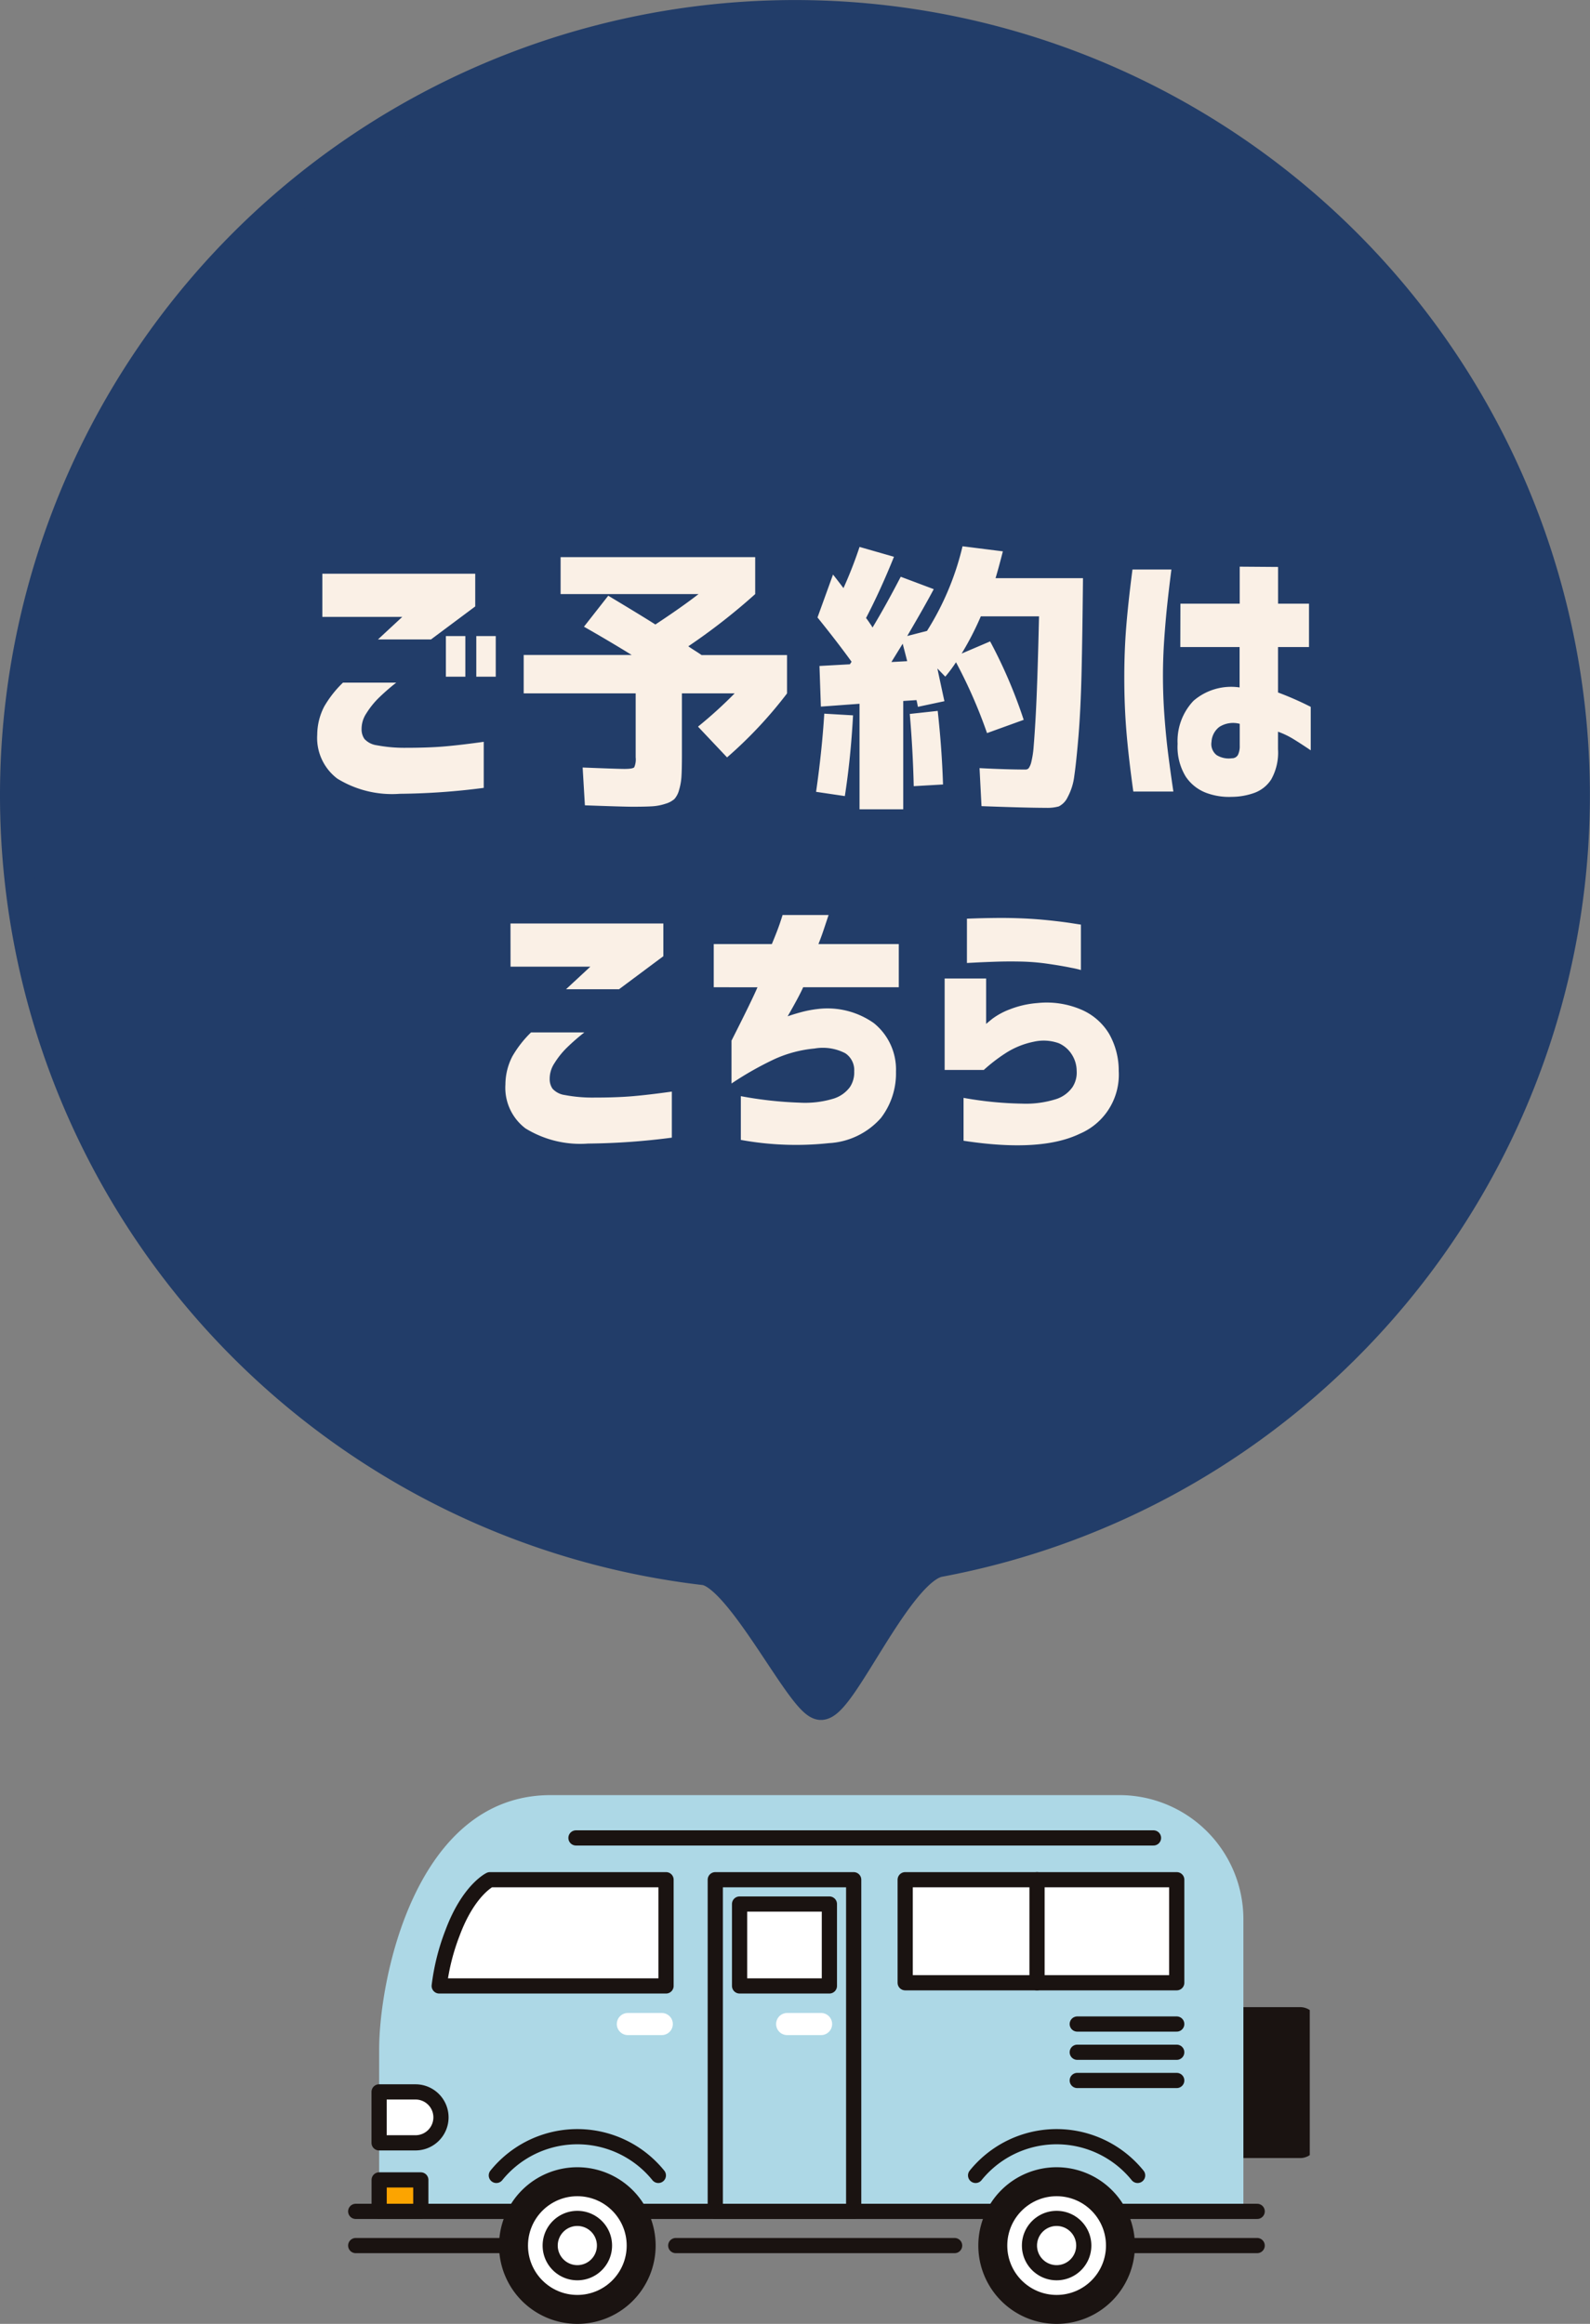 <svg xmlns="http://www.w3.org/2000/svg" xmlns:xlink="http://www.w3.org/1999/xlink" width="104.586" height="152.813" viewBox="0 0 104.586 152.813"><rect x="0" y="0" width="104.586" height="152.813" fill="#808080" stroke="none"/><defs><clipPath id="a"><rect width="63.237" height="34.772" fill="none"/></clipPath><clipPath id="b"><rect width="104.586" height="113.098" transform="translate(0 0)" fill="none"/></clipPath></defs><g transform="translate(-6726.888 306.637)"><g transform="translate(6749.804 -188.595)"><rect width="4.659" height="7.701" transform="translate(57.951 15.054)" fill="#1a1311"/><g transform="translate(0 0)"><g clip-path="url(#a)"><rect width="4.659" height="7.701" transform="translate(57.951 15.054)" fill="none" stroke="#1a1311" stroke-linecap="round" stroke-linejoin="round" stroke-width="2.224"/><path d="M14.878,0H52.3a8.162,8.162,0,0,1,8.138,8.138V27.373H3.591V16.718C3.591,12.1,5.973,0,14.878,0" transform="translate(-1.567 0)" fill="#add8e6"/><path d="M13.937,9.871H25.519v6.983H10.6a14.481,14.481,0,0,1,.877-3.491c1.054-2.826,2.458-3.492,2.458-3.492" transform="translate(-4.625 -4.306)" fill="#fff"/><path d="M13.937,9.871H25.519v6.983H10.6a14.481,14.481,0,0,1,.877-3.491C12.532,10.537,13.937,9.871,13.937,9.871Z" transform="translate(-4.625 -4.306)" fill="none" stroke="#1a1311" stroke-linecap="round" stroke-linejoin="round" stroke-width="1"/><rect width="17.862" height="6.775" transform="translate(36.625 5.565)" fill="#fff"/><rect width="17.862" height="6.775" transform="translate(36.625 5.565)" fill="none" stroke="#1a1311" stroke-linecap="round" stroke-linejoin="round" stroke-width="1"/><rect width="9.104" height="21.809" transform="translate(24.133 5.565)" fill="none" stroke="#1a1311" stroke-linecap="round" stroke-linejoin="round" stroke-width="1"/><rect width="5.908" height="5.385" transform="translate(25.731 7.163)" fill="#fff"/><rect width="5.908" height="5.385" transform="translate(25.731 7.163)" fill="none" stroke="#1a1311" stroke-linecap="round" stroke-linejoin="round" stroke-width="1"/><path d="M17.263,42.39a6.848,6.848,0,0,1,10.656,0" transform="translate(-7.531 -17.382)" fill="none" stroke="#1a1311" stroke-linecap="round" stroke-linejoin="round" stroke-width="1"/><path d="M73.185,42.39a6.848,6.848,0,0,1,10.656,0" transform="translate(-31.928 -17.382)" fill="none" stroke="#1a1311" stroke-linecap="round" stroke-linejoin="round" stroke-width="1"/><line x1="2.232" transform="translate(18.382 15.054)" fill="none" stroke="#fff" stroke-linecap="round" stroke-linejoin="round" stroke-width="1.454"/><line x1="2.232" transform="translate(28.861 15.054)" fill="none" stroke="#fff" stroke-linecap="round" stroke-linejoin="round" stroke-width="1.454"/><line x1="6.543" transform="translate(47.943 15.054)" fill="none" stroke="#1a1311" stroke-linecap="round" stroke-linejoin="round" stroke-width="1"/><line x1="6.543" transform="translate(47.943 16.91)" fill="none" stroke="#1a1311" stroke-linecap="round" stroke-linejoin="round" stroke-width="1"/><line x1="6.543" transform="translate(47.943 18.765)" fill="none" stroke="#1a1311" stroke-linecap="round" stroke-linejoin="round" stroke-width="1"/><line x1="18.343" transform="translate(21.533 29.622)" fill="none" stroke="#1a1311" stroke-linecap="round" stroke-linejoin="round" stroke-width="1"/><line x1="8.753" transform="translate(51.024 29.622)" fill="none" stroke="#1a1311" stroke-linecap="round" stroke-linejoin="round" stroke-width="1"/><line x1="10.271" transform="translate(0.482 29.622)" fill="none" stroke="#1a1311" stroke-linecap="round" stroke-linejoin="round" stroke-width="1"/><line x1="59.296" transform="translate(0.482 27.373)" fill="none" stroke="#1a1311" stroke-linecap="round" stroke-linejoin="round" stroke-width="1"/><line x1="37.987" transform="translate(14.97 2.816)" fill="none" stroke="#1a1311" stroke-linecap="round" stroke-linejoin="round" stroke-width="1"/><path d="M22.729,43.409a5.15,5.15,0,1,1-5.15,5.15,5.15,5.15,0,0,1,5.15-5.15" transform="translate(-7.669 -18.938)" fill="#1a1311"/><circle cx="2.765" cy="2.765" r="2.765" transform="translate(12.295 26.857)" fill="none" stroke="#fff" stroke-linecap="round" stroke-linejoin="round" stroke-width="0.962"/><path d="M25.717,50.26a1.288,1.288,0,1,1-1.288,1.288,1.288,1.288,0,0,1,1.288-1.288" transform="translate(-10.658 -21.927)" fill="#fff"/><path d="M78.652,43.409a5.15,5.15,0,1,1-5.15,5.15,5.15,5.15,0,0,1,5.15-5.15" transform="translate(-32.067 -18.938)" fill="#1a1311"/><circle cx="2.765" cy="2.765" r="2.765" transform="translate(43.821 26.857)" fill="none" stroke="#fff" stroke-linecap="round" stroke-linejoin="round" stroke-width="0.962"/><path d="M81.64,50.26a1.288,1.288,0,1,1-1.288,1.288A1.288,1.288,0,0,1,81.64,50.26" transform="translate(-35.055 -21.927)" fill="#fff"/><line y1="6.775" transform="translate(45.297 5.565)" fill="none" stroke="#1a1311" stroke-linecap="round" stroke-linejoin="round" stroke-width="1"/><rect width="2.74" height="2.069" transform="translate(2.024 25.304)" fill="#fca400"/><rect width="2.74" height="2.069" transform="translate(2.024 25.304)" fill="none" stroke="#1a1311" stroke-linecap="round" stroke-linejoin="round" stroke-width="1"/><path d="M5.985,34.621a1.675,1.675,0,0,1,1.67,1.67V36.3a1.675,1.675,0,0,1-1.67,1.67h-2.4V34.621Z" transform="translate(-1.565 -15.104)" fill="#fff"/><path d="M5.985,34.621a1.675,1.675,0,0,1,1.67,1.67V36.3a1.675,1.675,0,0,1-1.67,1.67h-2.4V34.621Z" transform="translate(-1.565 -15.104)" fill="none" stroke="#1a1311" stroke-linecap="round" stroke-linejoin="round" stroke-width="1"/></g></g></g><g transform="translate(6726.888 -306.637)"><g clip-path="url(#b)"><path d="M88.561,88.556A51.1,51.1,0,0,1,61.784,102.7c-2.719.506-6.4,9.362-7.777,9.4-1.212.028-5.287-8.589-7.681-8.865A51.29,51.29,0,1,1,88.562,88.556Z" fill="#223d69"/><path d="M88.561,88.556A51.1,51.1,0,0,1,61.784,102.7c-2.719.506-6.4,9.362-7.777,9.4-1.212.028-5.287-8.589-7.681-8.865A51.29,51.29,0,1,1,88.562,88.556Z" fill="none" stroke="#223d69" stroke-width="2"/></g></g><path d="M-32.1-13.823h10.057v2.152L-24.954-9.5h-3.488l1.6-1.484H-32.1Zm1.354,7.162h3.507a14.092,14.092,0,0,0-1.178,1.03,5.509,5.509,0,0,0-.789.993A1.839,1.839,0,0,0-29.519-3.6a1.1,1.1,0,0,0,.186.64,1.339,1.339,0,0,0,.807.417,9.732,9.732,0,0,0,1.939.167q1.5,0,2.561-.093t2.542-.3V.26A45.269,45.269,0,0,1-27,.649a6.871,6.871,0,0,1-4.119-1,3.353,3.353,0,0,1-1.317-2.895,4.066,4.066,0,0,1,.455-1.837A7.161,7.161,0,0,1-30.743-6.661Zm6.772-.39V-9.723h1.28v2.672Zm2,0V-9.723h1.28v2.672Zm7.08-3.284,1.6-2.041q2.227,1.336,3.1,1.893,1.744-1.15,2.839-2h-9.073v-2.431h12.8v2.431a40.542,40.542,0,0,1-4.4,3.433q.13.093.436.288t.436.288h5.622v2.523A28.25,28.25,0,0,1-5.479-1.744L-7.39-3.767A28.745,28.745,0,0,0-4.978-5.956h-3.47v4.082q0,.854-.028,1.345A3.9,3.9,0,0,1-8.633.39a1.465,1.465,0,0,1-.306.6,1.535,1.535,0,0,1-.594.315,3.4,3.4,0,0,1-.872.167q-.455.028-1.271.028-.631,0-3.154-.093l-.148-2.486q2.338.093,2.746.093.557,0,.649-.111a1.3,1.3,0,0,0,.093-.649V-5.956h-7.366V-8.479h7.106Q-13.254-9.407-14.886-10.335ZM6.37-8.071q-.056-.223-.167-.649t-.13-.5L5.331-8.016Zm-5.9-2.876,1.021-2.82q.223.278.687.891a27.7,27.7,0,0,0,1.058-2.709l2.264.649q-.872,2.171-1.837,4.026.074.093.148.2t.158.232a1.715,1.715,0,0,1,.121.195q.872-1.447,1.855-3.34l2.171.816q-.557,1.058-1.744,3.08l1.3-.334a18.3,18.3,0,0,0,2.338-5.566l2.653.334q-.3,1.169-.482,1.763h5.752q-.037,3.767-.093,6.169t-.2,4.175q-.148,1.772-.278,2.653a3.9,3.9,0,0,1-.436,1.4,1.293,1.293,0,0,1-.584.612,2.814,2.814,0,0,1-.835.093q-1.28,0-4.249-.111l-.13-2.5q1.781.093,3.024.093a.274.274,0,0,0,.213-.093,1.228,1.228,0,0,0,.176-.436,6.054,6.054,0,0,0,.148-1q.056-.659.121-1.772t.121-2.774q.056-1.661.111-4H11.213A19.193,19.193,0,0,1,9.951-8.572l1.874-.8a32.169,32.169,0,0,1,2.208,5.158l-2.412.872A32.324,32.324,0,0,0,9.58-8a9.432,9.432,0,0,1-.705.946l-.52-.538q.371,1.744.464,2.152l-1.744.371L7.029-5.3Q7-5.437,6.982-5.511l-.872.056V1.67H3.234V-5.27L.692-5.084.6-7.756l2-.111.111-.167Q1.787-9.314.469-10.947ZM.377.52q.39-2.728.538-5.14l1.893.111Q2.659-1.726,2.269.8ZM8.726.037,6.8.148q-.056-2.375-.26-4.75l1.837-.2Q8.652-2.319,8.726.037ZM21.188-14.1h2.561q-.167,1.3-.278,2.347t-.195,2.264q-.083,1.215-.083,2.366,0,1.354.1,2.69t.241,2.449Q23.674-.872,23.878.5H21.243q-.315-2.264-.455-3.971T20.65-7.032q0-1.726.13-3.331T21.188-14.1Zm3.154,2.245h3.9v-2.431l2.523.019v2.412H32.8V-9H30.762v2.987a20.434,20.434,0,0,1,2.152.946v2.857q-.687-.464-1.16-.751a5.409,5.409,0,0,0-.993-.473v1.15A3.6,3.6,0,0,1,30.317-.3a2.223,2.223,0,0,1-1.169.909,4.446,4.446,0,0,1-1.41.241A4.3,4.3,0,0,1,26.03.584,2.805,2.805,0,0,1,24.685-.492a3.747,3.747,0,0,1-.529-2.143A3.844,3.844,0,0,1,25.2-5.464a3.788,3.788,0,0,1,3.034-.881V-9h-3.9Zm3.4,10.168a.437.437,0,0,0,.39-.232,1.326,1.326,0,0,0,.111-.6V-3.952a1.687,1.687,0,0,0-1.336.2,1.32,1.32,0,0,0-.52.983.916.916,0,0,0,.334.872A1.519,1.519,0,0,0,27.737-1.688ZM-19.725,9.177H-9.669v2.152L-12.582,13.5H-16.07l1.6-1.484h-5.251Zm1.354,7.162h3.507a14.092,14.092,0,0,0-1.178,1.03,5.509,5.509,0,0,0-.789.993,1.839,1.839,0,0,0-.315,1.039,1.1,1.1,0,0,0,.186.64,1.339,1.339,0,0,0,.807.417,9.732,9.732,0,0,0,1.939.167q1.5,0,2.561-.093t2.542-.3V23.26a45.269,45.269,0,0,1-5.511.39,6.871,6.871,0,0,1-4.119-1,3.353,3.353,0,0,1-1.317-2.895,4.066,4.066,0,0,1,.455-1.837A7.161,7.161,0,0,1-18.371,16.339ZM-6.355,13.37V10.531h3.822q.371-.891.538-1.392t.167-.52H1.2l-.325.974q-.158.473-.343.937H5.817V13.37H-.473q-.241.557-1.021,1.911.482-.167.993-.3A7.522,7.522,0,0,1,.492,14.8a5.292,5.292,0,0,1,3.683.928,3.914,3.914,0,0,1,1.457,3.191,4.809,4.809,0,0,1-.993,3.052,4.917,4.917,0,0,1-3.423,1.651,20.252,20.252,0,0,1-5.789-.213V20.532a25.386,25.386,0,0,0,3.859.427A6.449,6.449,0,0,0,1.54,20.69,2.126,2.126,0,0,0,2.6,19.938,1.739,1.739,0,0,0,2.885,18.9,1.33,1.33,0,0,0,2.3,17.712,3.2,3.2,0,0,0,.269,17.4a8.164,8.164,0,0,0-2.607.687A21.447,21.447,0,0,0-5.186,19.7v-2.82q1.354-2.672,1.707-3.507ZM10.3,8.861l.557-.019q.538-.019,1.364-.028t1.716.028q.891.037,1.772.13t1.475.186q.594.093.612.093v2.987a6.091,6.091,0,0,0-.64-.148q-.622-.13-1.521-.26a14.477,14.477,0,0,0-1.753-.148q-.891-.019-1.7.009t-1.336.056l-.547.028ZM8.834,18.807V12.795h2.728v2.987q.019-.019.39-.325a4.684,4.684,0,0,1,1.16-.631,6.253,6.253,0,0,1,1.828-.417,5.771,5.771,0,0,1,2.867.427,3.936,3.936,0,0,1,1.846,1.6,4.882,4.882,0,0,1,.631,2.44A4.218,4.218,0,0,1,17.731,23q-2.57,1.243-7.654.464v-2.82a23.728,23.728,0,0,0,3.859.38,6.592,6.592,0,0,0,2.254-.306,2.1,2.1,0,0,0,1.058-.789,1.758,1.758,0,0,0,.269-1.067,2.011,2.011,0,0,0-.3-1.039,1.934,1.934,0,0,0-.872-.77,2.937,2.937,0,0,0-1.651-.1,5.369,5.369,0,0,0-1.893.779,10.947,10.947,0,0,0-1.392,1.076Z" transform="translate(6780.191 -255.088)" fill="linen"/></g></svg>